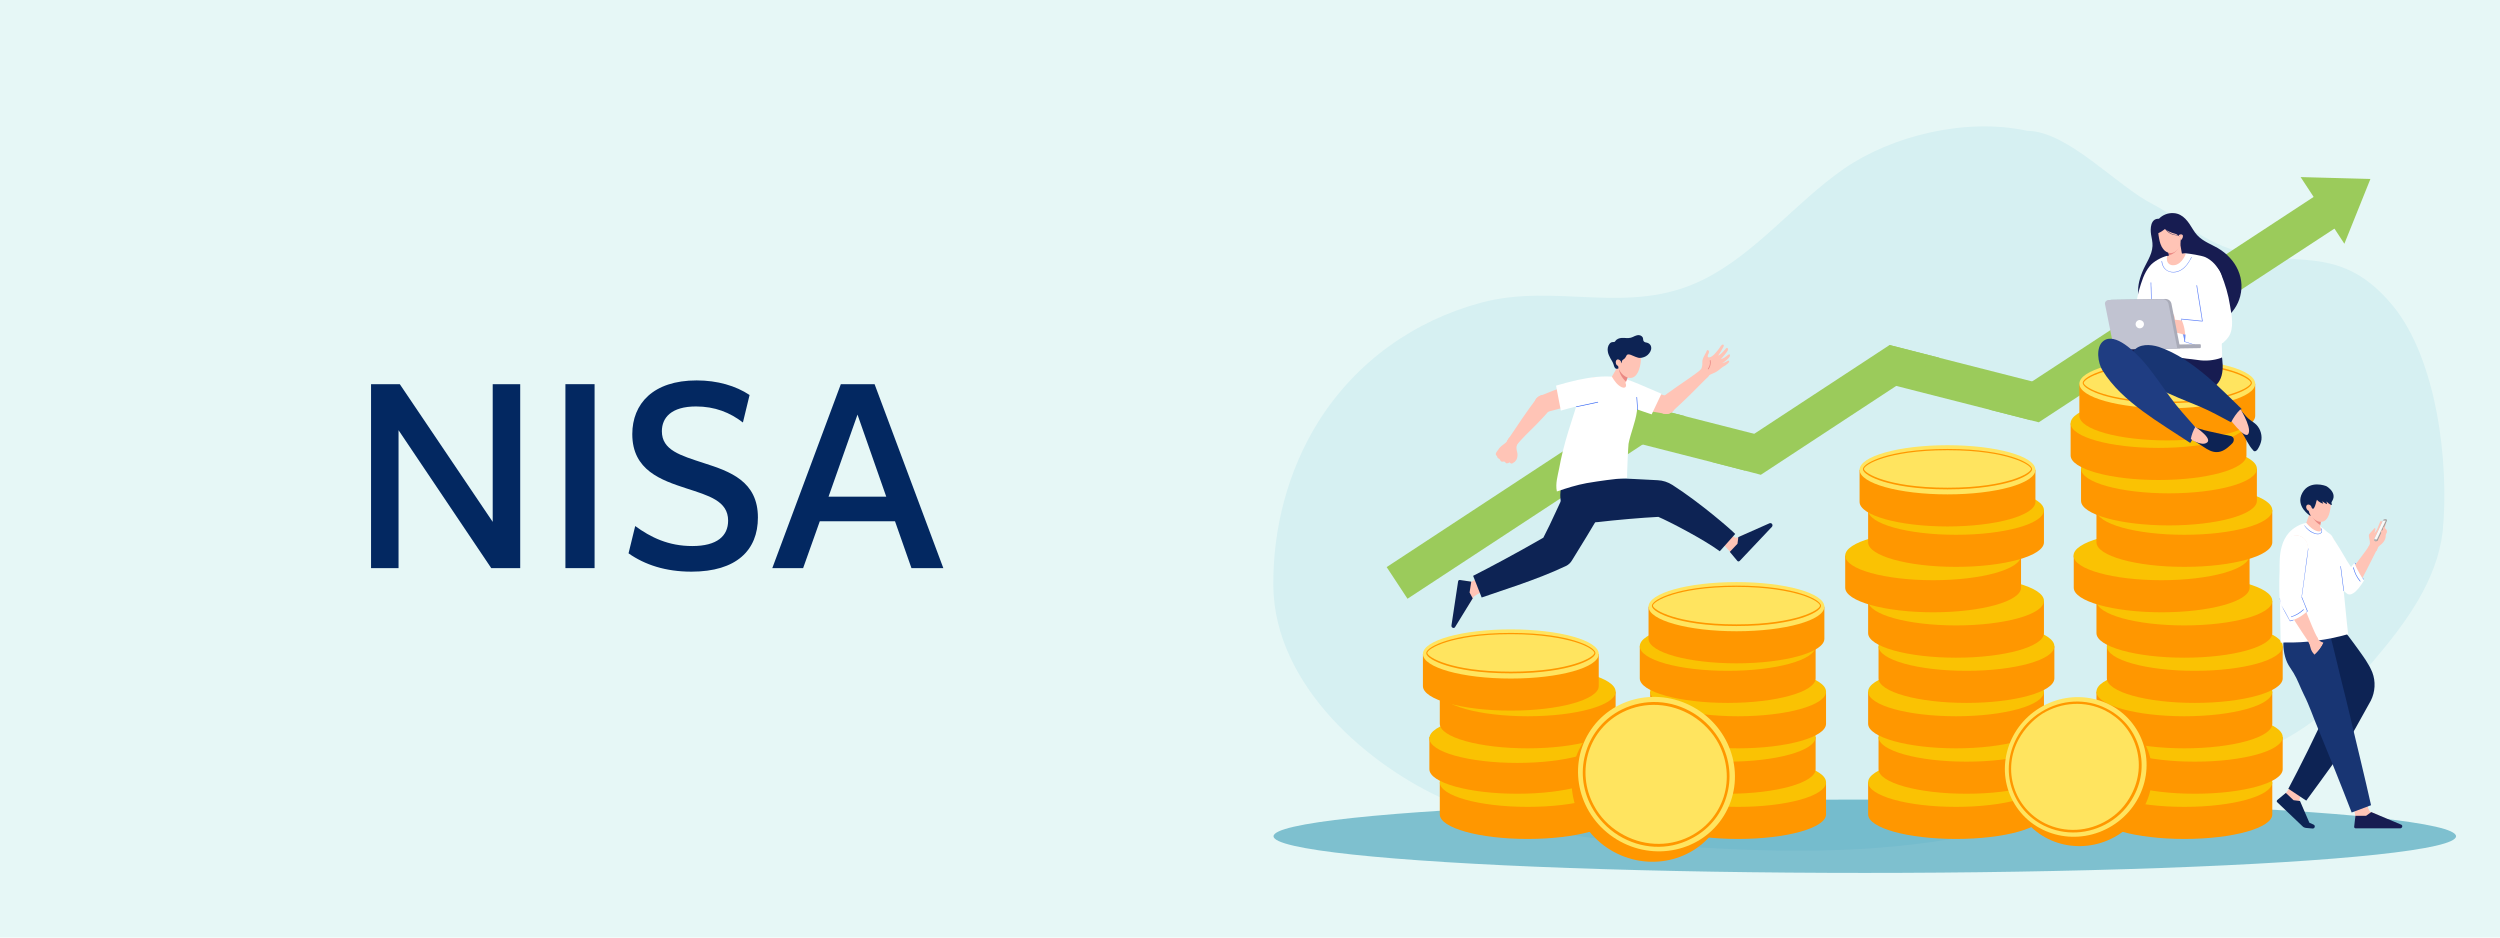 <?xml version="1.0" encoding="utf-8"?>
<!-- Generator: Adobe Illustrator 25.1.0, SVG Export Plug-In . SVG Version: 6.00 Build 0)  -->
<svg version="1.1" id="レイヤー_1" xmlns="http://www.w3.org/2000/svg" xmlns:xlink="http://www.w3.org/1999/xlink" x="0px"
	 y="0px" width="1200px" height="450px" viewBox="0 0 1200 450" style="enable-background:new 0 0 1200 450;" xml:space="preserve">
<style type="text/css">
	.st0{fill:#E6F7F6;}
	.st1{fill:#D6F0F2;}
	.st2{fill:#9BCB5B;}
	.st3{fill:#032861;}
	.st4{opacity:0.45;}
	.st5{fill:#017D9F;}
	.st6{fill:#FF9700;}
	.st7{fill:#FAC203;}
	.st8{fill:#FFE45F;}
	.st9{fill:#FFC4B6;}
	.st10{fill:#0D2354;}
	.st11{fill:#3768F4;}
	.st12{fill:#FFFFFF;}
	.st13{fill:#171C51;}
	.st14{fill:#183573;}
	.st15{fill:#EA8883;}
	.st16{fill:#999999;}
	.st17{fill:#B1B1B1;}
	.st18{fill:#F9F9F9;}
	.st19{fill:#7A98F8;}
	.st20{fill:#587CF8;}
	.st21{fill:#F7B6AD;}
	.st22{fill:#A9ABB8;}
	.st23{fill:#C1C3D1;}
	.st24{fill:#1F3D82;}
	.st25{fill:#EA8783;}
</style>
<g>
	<rect y="0" class="st0" width="1200" height="450"/>
	<g>
		<path class="st1" d="M1148.6,146.8c-29.6-36-54.8-12-91.2-33.4c-8.3-4.8-15.6-11-24.1-15.4c-17.3-8.8-40.8-35.1-60.2-35.2
			c0,0,0,0,0,0c-29.7-6.5-65.3,2.5-88,18.2c-23.5,16.3-42.1,40.6-67.5,53.2c-35.6,17.8-70.5,1.3-106.7,11.1
			c-31.6,8.5-59.8,27.9-78.2,57.3c-14.4,23.1-21.8,51-21.5,78.8c0.6,47.8,46,86.6,83.8,103c33.9,14.8,71,18.9,107.5,21.5
			c47.6,3.4,95.6,4.4,142.5-4.7c18.2-3.5,37.5-8.7,56-16c22.6,0.7,45.5-8.3,66.8-17.1c13.5-5.6,27-11.2,39-19.5
			c12.4-8.6,22.7-19.8,32.4-31.3c15.5-18.2,30.5-38.5,33.3-62.2C1175.7,221.9,1169.6,172.4,1148.6,146.8z"/>
	</g>
	<g>
		
			<rect x="802.3" y="180.3" transform="matrix(0.247 -0.969 0.969 0.247 407.757 944.265)" class="st2" width="18.2" height="59"/>
		
			<rect x="931.8" y="146.3" transform="matrix(0.247 -0.969 0.969 0.247 530.578 1050.061)" class="st2" width="18.2" height="74.7"/>
		<polygon class="st2" points="675.6,287.4 665.6,272.2 785.3,193.6 809.1,199.8 		"/>
		<polygon class="st2" points="907,165.6 930.8,171.7 845.2,227.9 821.5,221.7 		"/>
		<polygon class="st2" points="1114.7,91.8 1124.7,107 978.6,202.7 954.8,196.6 		"/>
		<polygon class="st2" points="1137.8,85.9 1104.3,85 1125.3,117 		"/>
	</g>
	<g>
		<g>
			<path class="st3" d="M178.1,184.4h13.8l44.6,66.1v-66.1h13.2v88.3h-13.9l-44.5-66.2v66.2h-13.2V184.4z"/>
			<path class="st3" d="M271.4,184.4h14v88.3h-14V184.4z"/>
			<path class="st3" d="M304.9,252.5c7.4,5.4,15.9,9.6,27.4,9.6c12,0,17.2-4.9,17.2-12.2c0-9.5-9.4-12-20.1-15.5
				c-11.9-3.9-25.9-8.6-25.9-26c0-14.6,10-25.8,30.9-25.8c10,0,18.8,2.6,25.4,7l-3.2,13.2c-6.2-4.8-13.5-7.7-22.5-7.7
				c-11.9,0-16.4,5.4-16.4,11.9c0,9.1,8.9,11.6,20.2,15.3c12.5,4,25.9,8.7,25.9,26.1c0,15.7-10.3,26-31.9,26
				c-12.4,0-22.4-3.3-30.2-8.8L304.9,252.5z"/>
			<path class="st3" d="M403.6,184.4h16.2l33,88.3h-15.3l-7.9-22.5h-36.1l-8,22.5h-14.8L403.6,184.4z M425.4,238.4l-13.8-39.4
				l-13.9,39.4H425.4z"/>
		</g>
	</g>
	<g class="st4">
		<g>
			<ellipse class="st5" cx="895.1" cy="401.4" rx="283.8" ry="17.6"/>
		</g>
	</g>
	<g>
		<g>
			<path class="st6" d="M981.1,390.9c0,6.5-18.9,11.8-42.2,11.8s-42.2-5.3-42.2-11.8v-15.4h84.4V390.9z"/>
			<ellipse class="st7" cx="938.9" cy="375.5" rx="42.2" ry="11.8"/>
		</g>
		<g>
			<path class="st6" d="M986.1,369.2c0,6.5-18.9,11.8-42.2,11.8s-42.2-5.3-42.2-11.8v-15.4h84.4V369.2z"/>
			<ellipse class="st7" cx="943.9" cy="353.8" rx="42.2" ry="11.8"/>
		</g>
		<g>
			<path class="st6" d="M981.1,347.4c0,6.5-18.9,11.8-42.2,11.8s-42.2-5.3-42.2-11.8V332h84.4V347.4z"/>
			<ellipse class="st7" cx="938.9" cy="332" rx="42.2" ry="11.8"/>
		</g>
		<g>
			<path class="st6" d="M986.1,325.6c0,6.5-18.9,11.8-42.2,11.8s-42.2-5.3-42.2-11.8v-15.4h84.4V325.6z"/>
			<ellipse class="st7" cx="943.9" cy="310.2" rx="42.2" ry="11.8"/>
		</g>
		<g>
			<path class="st6" d="M981.1,303.9c0,6.5-18.9,11.8-42.2,11.8s-42.2-5.3-42.2-11.8v-15.4h84.4V303.9z"/>
			<ellipse class="st7" cx="938.9" cy="288.4" rx="42.2" ry="11.8"/>
		</g>
		<g>
			<path class="st6" d="M970.1,282.1c0,6.5-18.9,11.8-42.2,11.8c-23.3,0-42.2-5.3-42.2-11.8v-15.4h84.4V282.1z"/>
			<ellipse class="st7" cx="927.9" cy="266.7" rx="42.2" ry="11.8"/>
		</g>
		<g>
			<path class="st6" d="M981.1,260.3c0,6.5-18.9,11.8-42.2,11.8s-42.2-5.3-42.2-11.8v-15.4h84.4V260.3z"/>
			<ellipse class="st7" cx="938.9" cy="244.9" rx="42.2" ry="11.8"/>
		</g>
		<g>
			<path class="st6" d="M775.5,390.9c0,6.5-18.9,11.8-42.2,11.8c-23.3,0-42.2-5.3-42.2-11.8v-15.4h84.4V390.9z"/>
			<ellipse class="st7" cx="733.3" cy="375.5" rx="42.2" ry="11.8"/>
		</g>
		<g>
			<path class="st6" d="M770.5,369.2c0,6.5-18.9,11.8-42.2,11.8c-23.3,0-42.2-5.3-42.2-11.8v-15.4h84.4V369.2z"/>
			<ellipse class="st7" cx="728.3" cy="354.4" rx="42.2" ry="11.8"/>
		</g>
		<g>
			<path class="st6" d="M775.5,347.4c0,6.5-18.9,11.8-42.2,11.8c-23.3,0-42.2-5.3-42.2-11.8V332h84.4V347.4z"/>
			<ellipse class="st7" cx="733.3" cy="332" rx="42.2" ry="11.8"/>
		</g>
		<g>
			<path class="st6" d="M767.4,329.3c0,6.5-18.9,11.8-42.2,11.8c-23.3,0-42.2-5.3-42.2-11.8v-15.4h84.4V329.3z"/>
			<ellipse class="st8" cx="725.2" cy="313.9" rx="42.2" ry="11.8"/>
			<g>
				<path class="st6" d="M725.2,323.2c-15.3,0-25.1-2-30.7-3.7c-5.9-1.8-9.9-4.2-9.9-6c0-1.8,4-4.2,9.9-6c5.5-1.7,15.4-3.7,30.7-3.7
					c15.3,0,25.1,2,30.7,3.7c5.9,1.8,9.9,4.2,9.9,6c0,1.8-4,4.2-9.9,6C750.3,321.2,740.5,323.2,725.2,323.2z M725.2,304.4
					c-15.3,0-25,2-30.6,3.7c-6.9,2.1-9.5,4.4-9.5,5.3c0,0.9,2.6,3.2,9.5,5.3c5.5,1.7,15.3,3.7,30.6,3.7c15.3,0,25-2,30.6-3.7
					c6.9-2.1,9.5-4.4,9.5-5.3c0-0.9-2.6-3.2-9.5-5.3C750.2,306.5,740.4,304.4,725.2,304.4z"/>
			</g>
		</g>
		<g>
			<path class="st6" d="M977,240.9c0,6.5-18.9,11.8-42.2,11.8c-23.3,0-42.2-5.3-42.2-11.8v-15.4H977V240.9z"/>
			<ellipse class="st8" cx="934.8" cy="225.5" rx="42.2" ry="11.8"/>
			<g>
				<path class="st6" d="M934.8,234.9c-15.3,0-25.1-2-30.7-3.7c-5.9-1.8-9.9-4.2-9.9-6c0-1.8,4-4.2,9.9-6c5.5-1.7,15.4-3.7,30.7-3.7
					c15.3,0,25.1,2,30.7,3.7c5.9,1.8,9.9,4.2,9.9,6c0,1.8-4,4.2-9.9,6C960,232.8,950.1,234.9,934.8,234.9z M934.8,216.1
					c-15.3,0-25,2-30.6,3.7c-6.9,2.1-9.5,4.4-9.5,5.3c0,0.9,2.6,3.2,9.5,5.3c5.5,1.7,15.3,3.7,30.6,3.7c15.3,0,25-2,30.6-3.7
					c6.9-2.1,9.5-4.4,9.5-5.3c0-0.9-2.6-3.2-9.5-5.3C959.9,218.1,950.1,216.1,934.8,216.1z"/>
			</g>
		</g>
		<g>
			<path class="st6" d="M1090.7,390.9c0,6.5-18.9,11.8-42.2,11.8c-23.3,0-42.2-5.3-42.2-11.8v-15.4h84.4V390.9z"/>
			<ellipse class="st7" cx="1048.5" cy="375.5" rx="42.2" ry="11.8"/>
		</g>
		<g>
			<path class="st6" d="M1095.7,369.2c0,6.5-18.9,11.8-42.2,11.8c-23.3,0-42.2-5.3-42.2-11.8v-15.4h84.4V369.2z"/>
			<ellipse class="st7" cx="1053.5" cy="353.8" rx="42.2" ry="11.8"/>
		</g>
		<g>
			<path class="st6" d="M1090.7,347.4c0,6.5-18.9,11.8-42.2,11.8c-23.3,0-42.2-5.3-42.2-11.8V332h84.4V347.4z"/>
			<ellipse class="st7" cx="1048.5" cy="332" rx="42.2" ry="11.8"/>
		</g>
		<g>
			<path class="st6" d="M1095.7,325.6c0,6.5-18.9,11.8-42.2,11.8c-23.3,0-42.2-5.3-42.2-11.8v-15.4h84.4V325.6z"/>
			<ellipse class="st7" cx="1053.5" cy="310.2" rx="42.2" ry="11.8"/>
		</g>
		<g>
			<path class="st6" d="M1090.7,303.9c0,6.5-18.9,11.8-42.2,11.8c-23.3,0-42.2-5.3-42.2-11.8v-15.4h84.4V303.9z"/>
			<ellipse class="st7" cx="1048.5" cy="288.4" rx="42.2" ry="11.8"/>
		</g>
		<g>
			<path class="st6" d="M1079.8,282.1c0,6.5-18.9,11.8-42.2,11.8c-23.3,0-42.2-5.3-42.2-11.8v-15.4h84.4V282.1z"/>
			<ellipse class="st7" cx="1037.5" cy="266.7" rx="42.2" ry="11.8"/>
		</g>
		<g>
			<path class="st6" d="M1090.7,260.3c0,6.5-18.9,11.8-42.2,11.8c-23.3,0-42.2-5.3-42.2-11.8v-15.4h84.4V260.3z"/>
			<ellipse class="st7" cx="1048.5" cy="244.9" rx="42.2" ry="11.8"/>
		</g>
		<g>
			<path class="st6" d="M876.5,390.9c0,6.5-18.9,11.8-42.2,11.8c-23.3,0-42.2-5.3-42.2-11.8v-15.4h84.4V390.9z"/>
			<ellipse class="st7" cx="834.3" cy="375.5" rx="42.2" ry="11.8"/>
		</g>
		<g>
			<path class="st6" d="M871.5,369.2c0,6.5-18.9,11.8-42.2,11.8s-42.2-5.3-42.2-11.8v-15.4h84.4V369.2z"/>
			<ellipse class="st7" cx="829.3" cy="353.8" rx="42.2" ry="11.8"/>
		</g>
		<g>
			<path class="st6" d="M876.5,347.4c0,6.5-18.9,11.8-42.2,11.8c-23.3,0-42.2-5.3-42.2-11.8V332h84.4V347.4z"/>
			<ellipse class="st7" cx="834.3" cy="332" rx="42.2" ry="11.8"/>
		</g>
		<g>
			<path class="st6" d="M871.5,325.6c0,6.5-18.9,11.8-42.2,11.8s-42.2-5.3-42.2-11.8v-15.4h84.4V325.6z"/>
			<ellipse class="st7" cx="829.3" cy="310.2" rx="42.2" ry="11.8"/>
		</g>
		<g>
			<path class="st6" d="M875.7,306.6c0,6.5-18.9,11.8-42.2,11.8c-23.3,0-42.2-5.3-42.2-11.8v-15.4h84.4V306.6z"/>
			<ellipse class="st8" cx="833.5" cy="291.2" rx="42.2" ry="11.8"/>
			<g>
				<path class="st6" d="M833.5,300.5c-15.3,0-25.1-2-30.7-3.7c-5.9-1.8-9.9-4.2-9.9-6c0-1.8,4-4.2,9.9-6c5.5-1.7,15.4-3.7,30.7-3.7
					c15.3,0,25.1,2,30.7,3.7c5.9,1.8,9.9,4.2,9.9,6c0,1.8-4,4.2-9.9,6C858.6,298.5,848.8,300.5,833.5,300.5z M833.5,281.7
					c-15.3,0-25,2-30.6,3.7c-6.9,2.1-9.5,4.4-9.5,5.3c0,0.9,2.6,3.2,9.5,5.3c5.5,1.7,15.3,3.7,30.6,3.7c15.3,0,25-2,30.6-3.7
					c6.9-2.1,9.5-4.4,9.5-5.3c0-0.9-2.6-3.2-9.5-5.3C858.5,283.8,848.7,281.7,833.5,281.7z"/>
			</g>
		</g>
		<g>
			
				<ellipse transform="matrix(0.524 -0.852 0.852 0.524 56.149 853.886)" class="st6" cx="791.9" cy="376.7" rx="36.7" ry="38"/>
			<ellipse transform="matrix(0.524 -0.852 0.852 0.524 61.848 854.145)" class="st8" cx="795" cy="371.7" rx="36.7" ry="38"/>
			<g>
				<path class="st6" d="M776.9,401c-5.5-3.4-10-8.2-13-13.8c-4.5-8.4-5.4-17.9-2.5-26.8c2.8-8.7,8.8-15.7,17-19.8
					c11-5.4,23.9-4.8,34.6,1.8c5.5,3.4,10,8.2,13,13.8c4.4,8.3,5.4,17.7,2.6,26.5c-2.7,8.8-8.8,15.9-17.1,20
					C800.6,408.3,787.6,407.6,776.9,401z M812.3,343.6c-10.3-6.3-22.8-7-33.3-1.8c-7.9,3.9-13.7,10.7-16.4,19
					c-2.7,8.5-1.9,17.7,2.4,25.7c2.9,5.5,7.3,10.1,12.6,13.3c10.3,6.3,22.8,7,33.3,1.8c8-4,13.8-10.8,16.5-19.2
					c2.6-8.4,1.7-17.5-2.5-25.5C822,351.5,817.6,346.9,812.3,343.6z"/>
			</g>
		</g>
		<g>
			
				<ellipse transform="matrix(0.852 -0.524 0.524 0.852 -47.213 578.457)" class="st6" cx="998.8" cy="372.7" rx="34.3" ry="33.2"/>
			
				<ellipse transform="matrix(0.852 -0.524 0.524 0.852 -45.263 576.383)" class="st8" cx="996.1" cy="368.2" rx="34.3" ry="33.2"/>
			<g>
				<path class="st6" d="M981.1,396.3c-7.5-3.7-13-10.2-15.5-18.1c-2.5-7.9-1.6-16.5,2.4-24c2.7-5.1,6.8-9.5,11.8-12.5
					c9.7-6,21.4-6.6,31.3-1.6c7.4,3.7,12.9,10,15.4,17.9c2.6,8,1.8,16.6-2.3,24.2c-2.7,5.1-6.8,9.5-11.8,12.5
					C1002.7,400.6,991,401.2,981.1,396.3z M969,354.8c-3.9,7.2-4.7,15.4-2.3,23c2.4,7.6,7.7,13.8,14.9,17.4
					c9.5,4.7,20.8,4.1,30.1-1.6c4.8-2.9,8.7-7.1,11.3-12.1c3.9-7.3,4.7-15.6,2.2-23.3c-2.4-7.5-7.7-13.6-14.8-17.2
					c-9.5-4.7-20.8-4.1-30.1,1.6C975.6,345.7,971.7,349.9,969,354.8z"/>
			</g>
		</g>
		<g>
			<path class="st6" d="M1083.3,240.4c0,6.5-18.9,11.8-42.2,11.8c-23.3,0-42.2-5.3-42.2-11.8V225h84.4V240.4z"/>
			<ellipse class="st7" cx="1041.1" cy="225" rx="42.2" ry="11.8"/>
		</g>
		<g>
			<path class="st6" d="M1078.3,218.6c0,6.5-18.9,11.8-42.2,11.8c-23.3,0-42.2-5.3-42.2-11.8v-15.4h84.4V218.6z"/>
			<ellipse class="st7" cx="1036.1" cy="203.2" rx="42.2" ry="11.8"/>
		</g>
		<g>
			<path class="st6" d="M1082.5,199.6c0,6.5-18.9,11.8-42.2,11.8s-42.2-5.3-42.2-11.8v-15.4h84.4V199.6z"/>
			<ellipse class="st8" cx="1040.3" cy="184.2" rx="42.2" ry="11.8"/>
			<g>
				<path class="st6" d="M1040.3,193.5c-15.3,0-25.1-2-30.7-3.7c-5.9-1.8-9.9-4.2-9.9-6c0-1.8,4-4.2,9.9-6
					c5.5-1.7,15.4-3.7,30.7-3.7s25.1,2,30.7,3.7c5.9,1.8,9.9,4.2,9.9,6c0,1.8-4,4.2-9.9,6C1065.4,191.5,1055.6,193.5,1040.3,193.5z
					 M1040.3,174.8c-15.3,0-25,2-30.6,3.7c-6.9,2.1-9.5,4.4-9.5,5.3c0,0.9,2.6,3.2,9.5,5.3c5.5,1.7,15.3,3.7,30.6,3.7
					c15.3,0,25-2,30.6-3.7c6.9-2.1,9.5-4.4,9.5-5.3c0-0.9-2.6-3.2-9.5-5.3C1065.3,176.8,1055.5,174.8,1040.3,174.8z"/>
			</g>
		</g>
	</g>
	<g>
		<g>
			<g>
				<g>
					<path class="st9" d="M1102.5,373.2l4.4,4.2c0,0-3.7,5.7-3.1,6.9l1.6,3.8c0.9,2-1.7,3.8-3.3,2.3l-7.4-7.1l2.5-2.6L1102.5,373.2z
						"/>
				</g>
			</g>
			<g>
				<path class="st10" d="M1110.5,395.8l-2-0.9l-4.5-10.4l-3.1-0.4l-3.7-3.5l-4.1,3.4c-0.3,0.3-0.4,0.8,0,1.1l12.2,11.6
					c0.4,0.4,0.9,0.6,1.5,0.7l3.3,0.3c0.5,0,1-0.4,1-1C1111.1,396.3,1110.9,396,1110.5,395.8z"/>
			</g>
		</g>
		<g>
			<g>
				<polygon class="st11" points="1130.2,270.1 1130.8,270.6 1130.1,271.5 				"/>
			</g>
			<g>
				<polygon class="st11" points="1134.6,278.6 1134.2,277.1 1133.8,277.8 				"/>
			</g>
			<g>
				<g>
					<g>
						<path class="st9" d="M1139,265c-0.5,0-0.9-0.2-1.3-0.4c-0.5-0.3-0.7-0.9-0.8-1.4c-0.1-0.6,0.1-1.1,0.4-1.6
							c0.3-0.5,0.9-0.7,1.4-0.8c0.6-0.1,1.1,0.1,1.6,0.4c0.9,0.7,1.1,2.1,0.4,3c-0.3,0.5-0.9,0.7-1.4,0.8
							C1139.2,265,1139.1,265,1139,265z M1139,260.9c-0.1,0-0.2,0-0.3,0c-0.5,0.1-1,0.3-1.3,0.7l0,0c-0.3,0.4-0.4,0.9-0.4,1.4
							c0.1,0.5,0.3,1,0.7,1.3c0.4,0.3,0.9,0.4,1.4,0.4c0.5-0.1,1-0.3,1.3-0.7c0.6-0.8,0.5-2-0.4-2.7
							C1139.8,261.1,1139.4,260.9,1139,260.9z"/>
					</g>
				</g>
				<g>
					<g>
						<path class="st9" d="M1140.8,263.9c0.2-0.4,0.3-0.8,0.6-1.1c0.5-0.7,1.2-1.2,1.8-1.7c1.1-1,2.1-2.5,1.9-4.1c0-0.1,0-0.3,0-0.4
							c0-0.3,0.2-0.5,0.4-0.7c0.3-0.5,0.3-1.5-0.2-1.9c-0.2-0.1-0.4-0.2-0.6-0.1c-0.2,0.3-0.5,0.5-0.7,0.8c0.4-0.7,0.7-1.4,0.9-2.2
							c0.1-0.2,0.1-0.4,0.2-0.7c0.1-0.4,0.3-0.9,0.1-1.3c-0.1-0.3-0.5-0.5-0.7-0.3c-0.2,0.1-0.3,0.5-0.4,0.7c-0.5,1-0.9,2-1.6,2.9
							c0.6-0.9,0.9-2,0.9-3c0-0.2,0-0.3-0.1-0.5c-0.1-0.1-0.2-0.3-0.3-0.3c-0.2,0-0.4,0.2-0.5,0.4c-0.5,1-0.8,2-1.2,3
							c-0.4,1-1,2-1.8,2.6c0.4-0.5,0.6-1.2,0.7-1.8c0-0.3,0-0.6-0.2-0.7c-0.2-0.1-0.4,0.1-0.5,0.3c-0.7,0.8-1.4,1.6-2.1,2.4
							c-0.1,0.2-0.3,0.3-0.3,0.5c-0.1,0.3,0,0.6,0,1c0.2,1.2,0.8,2.9,0.2,4.1L1140.8,263.9z"/>
					</g>
				</g>
			</g>
			<g>
				<g>
					<g>
						<path class="st9" d="M1140.8,264l-3.5-2.2c-1.4,2.3-4.7,6.5-7.1,9.7c-2.1,2.7-3.8,5.2-4.7,6.6l6.1,3.7v0
							C1134.8,276,1137.8,270,1140.8,264L1140.8,264z"/>
					</g>
				</g>
				<g>
					<g>
						<path class="st9" d="M1125.5,278c1-1.7,3.2-2.2,4.9-1.2c1.7,1,2.2,3.2,1.2,4.9c-1,1.7-3.2,2.2-4.9,1.2
							C1125,281.9,1124.5,279.7,1125.5,278z"/>
					</g>
				</g>
				<g>
					<g>
						<path class="st9" d="M1137.3,261.8c0.6-1,1.9-1.3,2.9-0.7c1,0.6,1.3,1.9,0.7,2.9c-0.6,1-1.9,1.3-2.9,0.7
							C1137,264,1136.7,262.7,1137.3,261.8z"/>
					</g>
				</g>
			</g>
			<g>
				<g>
					<g>
						<path class="st9" d="M1119.1,257.4c1.8,2.4,1.5,5.7-0.8,7.7c-0.1,0.1-0.2,0.1-0.2,0.2c-2.4,1.9-6,1.4-7.9-1
							c-1.9-2.4-1.4-6,1-7.9C1113.7,254.5,1117.2,254.9,1119.1,257.4z"/>
					</g>
				</g>
				<g>
					<g>
						<path class="st9" d="M1129.9,275.9c1.4,1.7,1,4.3-0.7,5.6s-4.3,1-5.6-0.7c-1.4-1.7-1-4.3,0.7-5.6
							C1126,273.9,1128.6,274.2,1129.9,275.9z"/>
					</g>
				</g>
				<g>
					<g>
						<path class="st9" d="M1110.3,264.2L1110.3,264.2c5.1,6.7,7.6,10,13.2,16.5l0.1,0.1l6.3-4.9l0,0c-4.7-7.1-6.5-11.2-10.7-18.5
							l-0.1-0.1L1110.3,264.2z"/>
					</g>
				</g>
			</g>
			<g>
				<g>
					<path class="st12" d="M1119.3,257.2c-2-2.5-5.6-3-8.1-1c-2,1.5-2.7,4.1-2,6.3c0.2,0.7,0.6,1.3,0.9,1.9c1.3,2,4.8,7.2,6.9,9.9
						l9.1-5.9c-2.6-4.5-3.4-5.7-5.9-9.6L1119.3,257.2z"/>
				</g>
			</g>
			<g>
				<path class="st12" d="M1132.6,275.3c-0.9-1.6-1.9-3.4-2.4-5.2c-0.6,0.8-1.2,1.5-1.7,2.1c-0.7-1-2.5-3.9-2.5-3.9s-4.3-0.6-5.4,1
					c-0.5,0.7-1,1-1.6,1.6c-0.2,0.2-2.1,3.3-2,3.3c0.7,1,2.8,3.6,3.5,4.5c1.6,2.1,3.4,4,5.4,5.7c0.3,0.3,0.7,0.6,1.1,0.8
					c0.6,0.2,1.3,0.2,1.9-0.1c1.3-0.5,2.4-1.8,3.3-2.8c0.9-1.1,1.7-2.4,2.5-3.6c0,0,0-0.1,0.1-0.1
					C1133.9,277.5,1133.2,276.4,1132.6,275.3z"/>
			</g>
		</g>
		<g>
			<path class="st10" d="M1138.7,322.7c-1.6-4-4.4-7.7-6.9-11.2c-2.9-3.9-5.9-8.5-9.7-11.6c-3.2-2.6-8-3.9-11.6-1.8
				c-6.4,3.8-3.4,11.5-0.5,16.4c2.7,4.4,9.4,9.4,12.2,14.6c-1.1,2.5-2.1,4.9-3.2,7.4c-7.4,16.5-15.7,32.9-20.6,42.1l8.6,5.7
				c8.2-11.3,16.9-22.4,23.6-34.7c2.4-4.4,4.9-8.8,7.4-13.3C1140.1,332.1,1140.4,327.1,1138.7,322.7z"/>
		</g>
		<g>
			<g>
				<path class="st9" d="M1129.2,382.5h6.1c0,0,1.3,6.6,2.5,7.2l3.8,1.6c2.1,0.9,1.4,3.9-0.8,3.9h-10.3v-3.6L1129.2,382.5z"/>
			</g>
		</g>
		<g>
			<path class="st13" d="M1152.5,395.8l-14.3-6l-2.5,1.8h-5.1l-0.6,5.2c-0.1,0.4,0.3,0.8,0.7,0.8h21.4c0.5,0,1-0.4,1-1
				C1153.1,396.3,1152.9,395.9,1152.5,395.8z"/>
		</g>
		<g>
			<path class="st14" d="M1117.9,304.1c1.1,2.2,1.6,4.7,2.2,7.1c2,8.6,4.2,17.1,6.3,25.7c0.3,1.3,0.6,2.6,0.9,3.8c0.5,2,1,4,1.4,5.9
				c2.4,10.2,6.4,26.4,9.4,39.9l-9.3,3.5c-5.2-13.5-10.6-26.9-16.1-40.2c-2.3-5.4-4.2-11.2-6.9-16.5c-1.7-3.4-2.9-7-4.9-10.3
				c-1-1.7-2.3-3.3-3.1-5.1c-1.5-3.4-2.2-8.1-1.5-11.7c0.7-3.5,3.7-5.8,7-7C1109.2,297.2,1115,298.3,1117.9,304.1z"/>
		</g>
		<g>
			<g>
				<path class="st12" d="M1098.7,255.7c1.8-2.1,5.1-4.1,7.8-4.6c5.1-0.8,10,2.8,12.6,6.9c2.3,3.6,3.4,7.5,4.1,11.7
					c1.1,6.4,1.7,12.7,2.3,19.2c0.5,5.7,1.6,15.5,1.6,15.5c-9.9,2.8-20.2,4.2-30.5,4c-0.9,0-1.5,0-1.9,0c0,0-0.4-22.7-0.5-33.9
					c0-4.1-0.1-8.2,1-12.1C1095.9,259.8,1097.1,257.5,1098.7,255.7z"/>
			</g>
		</g>
		<g>
			<g>
				<g>
					<path class="st9" d="M1109.2,244.9l0.7-1.9l2.7,0.7l2.7,0.7l-1.5,7.6l-0.2,0.8c0.2,0.3,0.4,0.6,0.5,0.9
						c0.3,1.2-0.7,1.6-1.7,1.3c-2.2-0.6-3.9-2.3-5.4-4L1109.2,244.9z"/>
				</g>
			</g>
			<g>
				<g>
					<path class="st15" d="M1109.2,244.9c0,0.2,0,0.4,0,0.5c0.3,2.8,2.2,5.2,4.5,6.6l1.5-7.6l-2.7-0.7l-2.7-0.7L1109.2,244.9z"/>
				</g>
			</g>
		</g>
		<g>
			<g>
				<g>
					<g>
						<path class="st9" d="M1112.6,306.9c0.3,1.2-0.4,2.5-1.6,2.8s-2.5-0.4-2.8-1.6c-0.3-1.2,0.4-2.5,1.6-2.8
							C1111,304.9,1112.3,305.7,1112.6,306.9z"/>
					</g>
				</g>
				<g>
					<g>
						<path class="st9" d="M1109.5,312.2c0.3,0.7,1.1,1.7,1.5,2.1c0,0,0.3-0.3,0.4-0.4c1.6-1.6,3.1-3.3,3.9-5.4
							c-0.3-0.1-0.6-0.2-1-0.4c-0.8-0.4-1.5-0.9-1.9-1.7c-0.6,0.3-1.2,0.5-1.7,0.8c-0.5,0.2-0.9,0.4-1.4,0.6
							c-0.3,0.1-0.9,0.2-1.1,0.5c0.5,1,0.6,1.9,0.9,2.8C1109.2,311.5,1109.3,311.8,1109.5,312.2z"/>
					</g>
				</g>
			</g>
			<g>
				<g>
					<g>
						<path class="st9" d="M1108.3,308.4l4.1-2.2c-1.5-2.7-3.7-8.2-5.4-12.4c-1.5-3.5-2.9-6.6-3.8-8.2l-7,3.8l0,0
							C1100,295.9,1104.1,302.2,1108.3,308.4L1108.3,308.4z"/>
					</g>
				</g>
				<g>
					<g>
						<path class="st9" d="M1103.3,285.7c1,1.9,0.3,4.4-1.6,5.4c-1.9,1-4.4,0.3-5.4-1.6c-1-1.9-0.3-4.4,1.6-5.4
							C1099.8,283,1102.2,283.8,1103.3,285.7z"/>
					</g>
				</g>
				<g>
					<g>
						<path class="st9" d="M1112.5,306.3c0.6,1.1,0.2,2.6-1,3.2c-1.1,0.6-2.6,0.2-3.2-1c-0.6-1.1-0.2-2.6,1-3.2
							C1110.4,304.7,1111.8,305.2,1112.5,306.3z"/>
					</g>
				</g>
			</g>
			<g>
				<g>
					<g>
						<path class="st9" d="M1107.6,263.2c-0.3,3-2.8,5.2-5.7,5c-0.1,0-0.2,0-0.3,0c-3-0.3-5.1-3.1-4.8-6.1c0.3-3.1,3-5.3,6-5
							S1107.9,260.1,1107.6,263.2z"/>
					</g>
				</g>
				<g>
					<g>
						<path class="st9" d="M1103.4,288c-0.2,2.2-2.1,3.8-4.3,3.6c-2.1-0.2-3.6-2.2-3.4-4.4s2.1-3.8,4.3-3.6
							C1102.1,283.9,1103.6,285.8,1103.4,288z"/>
					</g>
				</g>
				<g>
					<g>
						<path class="st9" d="M1096.8,262.1L1096.8,262.1c-0.9,8.3-1.3,16.7-1.1,25l0,0.1l7.7,0.8l0,0c0.8-8.3,2.2-16.6,4.2-24.7l0-0.1
							L1096.8,262.1z"/>
					</g>
				</g>
			</g>
			<g>
				<path class="st12" d="M1105.7,294.9c0.6-0.5,1.2-0.9,1.8-1.4c-0.9-2.2-1.7-3.8-1.9-4.3c-0.3-0.6-0.6-1.2-0.8-1.8
					c-0.4-1.3-0.2-2.3-0.1-3.6c0.4-2.7,1.7-13.3,2.8-18.7l0.3-1.7c0.4-3.2-1.9-6.1-5.1-6.4c-2.5-0.3-4.8,1-5.8,3.1
					c-0.3,0.6-0.5,1.3-0.6,2c-0.5,2.4-0.9,4.8-1.3,7.1c-1,6-1,11.9-0.8,17.9c0.1,1.5,0.3,2.9,1.1,4.2c0.6,0.9,2.1,3.7,3.8,6.8
					C1101.6,297.5,1103.7,296.4,1105.7,294.9z"/>
			</g>
		</g>
		<g>
			<g>
				<path class="st14" d="M1115.7,307.8c-1.3,2.7-3,5.3-5.5,7.1c-0.2,0.2,0,0.5,0.2,0.4c2.6-1.9,4.4-4.4,5.7-7.2
					C1116.2,307.8,1115.8,307.6,1115.7,307.8L1115.7,307.8z"/>
			</g>
		</g>
		<g>
			<g>
				<path class="st16" d="M1145.1,249.2l-0.3,0c-0.1,0-0.2,0.1-0.3,0.2l-4.6,9.8c-0.1,0.3,0,0.6,0.3,0.6l0.4,0
					c0.3,0,0.6-0.1,0.7-0.4l4.3-9.2C1145.9,249.8,1145.6,249.2,1145.1,249.2z"/>
			</g>
			<g>
				<path class="st17" d="M1145.2,249.2l-0.5,0c-0.3,0-0.6,0.1-0.8,0.4l-4.3,9.2c-0.2,0.4,0.1,0.9,0.5,0.9l0.1,0
					c0.3,0,0.6-0.1,0.7-0.4l4.6-9.7C1145.5,249.4,1145.4,249.2,1145.2,249.2z"/>
			</g>
			<g>
				<polygon class="st18" points="1139.6,258.8 1140.9,258.9 1145.1,250 1143.8,249.9 				"/>
			</g>
		</g>
		<g>
			<path class="st9" d="M1143.4,257.2c0,0.3,0.1,0.5,0.1,0.8c0,0,0,0,0,0.1c0,0,0.1,0,0.1,0c0.8-0.4,1-1.1,0.8-2
				c-0.1-0.4-0.3-0.8-0.6-1.2c-0.1-0.2-0.2-0.3-0.4-0.4c-0.2,0-0.4,0.2-0.5,0.4c0,0.2,0,0.4,0.1,0.7
				C1143.3,256.1,1143.4,256.7,1143.4,257.2z"/>
		</g>
		<g>
			<path class="st9" d="M1144.2,254.8c-0.2-0.4-0.3-0.8-0.3-1.2c0-0.4,0.4-1,0.8-0.4c0.1,0.2,0.2,0.4,0.3,0.6
				c0.3,0.5,0.5,0.9,0.5,1.5c0,0.4-0.1,0.9-0.3,1.2c-0.1,0.2-0.4,0.6-0.4,0.8c0-0.6-0.1-1.3-0.3-1.9
				C1144.4,255.2,1144.3,255,1144.2,254.8z"/>
		</g>
		<g>
			<g>
				<path class="st11" d="M1094.3,287.3c0,1.8,0.8,3.3,1.6,4.9c0.8,1.5,1.7,3.1,2.5,4.6c0.2,0.4,0.5,0.8,0.7,1.3
					c0,0,0.1,0.1,0.1,0.1c0.6-0.2,1.2-0.3,1.7-0.5c0.1,0,0.1-0.3-0.1-0.2c-0.4,0.1-0.8,0.2-1.1,0.3c-0.2,0-0.4,0.1-0.5,0.2
					c-0.1,0,0.1,0.1,0,0c-0.3-0.6-0.6-1.1-0.9-1.7c-0.9-1.7-1.8-3.4-2.8-5c-0.7-1.2-1.1-2.5-1.1-3.9
					C1094.5,287.1,1094.3,287.1,1094.3,287.3L1094.3,287.3z"/>
			</g>
		</g>
		<g>
			<g>
				<path class="st11" d="M1107.9,263.3c-0.6,4.2-1.2,8.4-1.7,12.6c-0.4,2.7-0.7,5.4-1.1,8.1c-0.1,0.7-0.2,1.4-0.3,2.2
					c-0.1,0.4,0,0.5,0.1,0.9c0.6,1.4,1.2,2.8,1.7,4.2c0.2,0.6,0.5,1.2,0.7,1.8c0.1,0.1,0.1,0.3,0.2,0.4c0,0,0,0,0,0
					c0-0.2,0-0.1-0.1,0c-0.1,0.1-0.2,0.2-0.4,0.2c-0.1,0.1,0,0.3,0.1,0.2c0.2-0.1,0.4-0.3,0.5-0.4c0,0,0.1-0.1,0.1-0.1
					c-0.8-2.1-1.7-4.1-2.5-6.2c-0.1-0.2-0.1-0.3-0.2-0.5c0,0-0.1-0.3-0.1-0.1c0-0.1,0-0.2,0-0.3c0.1-0.7,0.2-1.4,0.3-2
					c0.7-5.4,1.5-10.8,2.2-16.2c0.2-1.6,0.4-3.1,0.6-4.7C1108.1,263.2,1107.9,263.2,1107.9,263.3L1107.9,263.3z"/>
			</g>
		</g>
		<g>
			<g>
				<path class="st11" d="M1123.4,271.8c0.4,3.4,0.9,6.9,1.3,10.3c0.1,0.5,0.1,1,0.2,1.5c0,0.1,0.2,0.1,0.2,0
					c-0.4-3.4-0.9-6.9-1.3-10.3c-0.1-0.5-0.1-1-0.2-1.5C1123.6,271.7,1123.4,271.7,1123.4,271.8L1123.4,271.8z"/>
			</g>
		</g>
		<g>
			<g>
				<path class="st11" d="M1099.8,296.2c2.3-0.7,4.3-1.9,6-3.5c0.1-0.1-0.1-0.3-0.2-0.2c-1.7,1.6-3.7,2.8-5.9,3.5
					C1099.6,296.1,1099.7,296.3,1099.8,296.2L1099.8,296.2z"/>
			</g>
		</g>
		<g>
			<g>
				<path class="st11" d="M1129.5,272.5c0.6,2.4,1.7,4.7,3.3,6.6c0.1,0.1,0.3,0,0.2-0.2c-1.6-1.9-2.7-4.1-3.2-6.5
					C1129.7,272.3,1129.4,272.3,1129.5,272.5L1129.5,272.5z"/>
			</g>
		</g>
		<g>
			<g>
				<path class="st11" d="M1106.1,252.3c1.2,1.8,3,3.3,5.1,3.9c0.9,0.3,2,0.4,2.8-0.2c0.8-0.6,0.7-1.5,0.3-2.3
					c-0.1-0.1-0.3,0-0.2,0.1c0.3,0.6,0.5,1.3,0,1.8c-0.3,0.4-0.8,0.6-1.3,0.6c-1,0.1-1.9-0.3-2.8-0.7c-1.5-0.8-2.8-1.9-3.8-3.3
					C1106.3,252.1,1106.1,252.2,1106.1,252.3L1106.1,252.3z"/>
			</g>
		</g>
		<g>
			<path class="st10" d="M1108.8,247.5c0,0-7.2-4.5-3.7-10.9c3.5-6.4,11.3-3.4,11.6-3.2c0.4,0.2,6.6,4,1.3,8.8
				C1112.8,246.9,1108.8,247.5,1108.8,247.5z"/>
			<g>
				<g>
					<path class="st9" d="M1117.9,247c-0.7,2-1.9,3.5-4,3.5c-2.2-0.1-4.2-2-5.2-3.8c-0.3-0.5-0.4-1-0.5-1.5c-0.4-0.1-0.8-0.5-1-0.9
						c-0.4-0.8-0.3-1.7,0.3-2c0.6-0.3,1.3,0,1.8,0.6c0.1,0.1,0.1,0.1,0.1,0.2c0.1,0.2,0.2,0.5,0.2,0.7c0,0,0,0,0,0
						c0.2-0.2,0.2-0.4,0.2-0.7c0-0.3,0-0.5,0.2-0.7c0.1-0.1,0.1-0.2,0.2-0.2c0.2-0.2,0.5-0.4,0.8-0.6c0.3-0.3,0.5-0.7,0.7-1.1
						c0.2-0.5,0.4-1,1.1-1c0.4,0,0.7,0,1.1,0.1c0.8,0.2,1.6,0.6,2.4,0.8c0.8,0.2,1.6,0.5,2.5,0.4c0.1,0.3,0.1,0.7,0.1,1.2
						C1118.7,243.4,1118.5,245.3,1117.9,247z"/>
				</g>
			</g>
			<g>
				<g>
					<g>
						<path class="st15" d="M1107.7,242.7c0.7-0.2,1.3,0.4,1.4,1c0,0.1-0.1,0.1-0.1,0c-0.1-0.6-0.6-1.1-1.2-0.9
							C1107.6,242.9,1107.6,242.7,1107.7,242.7L1107.7,242.7z"/>
					</g>
				</g>
			</g>
			<path class="st10" d="M1112.4,237.6c0.1,0.1-1.3,8.6-2.7,6.2c-0.1-0.1,0.2-5.6,1.7-6.6C1112.8,236.2,1112.4,237.6,1112.4,237.6z"
				/>
			<path class="st10" d="M1111.6,237.4c0,0.1-1,2.9,3.6,4.4c0,0-0.3-0.4-0.5-1.2c0,0,1.4,1.1,2.3,1.4l-0.3-1.3c0,0,1.6,1.7,2.6,1.7
				c0,0-0.5-2.3-0.3-3.3C1119.3,238,1111.6,237.4,1111.6,237.4z"/>
		</g>
	</g>
	<g>
		<path class="st10" d="M1057.7,214.5c-2.7-1.7-5.3-3.4-7.8-5.3c-0.1,0-0.1-0.1-0.1-0.2c0-0.1,0-0.1,0-0.2c0.6-1.4,1.3-2.8,1.9-4.3
			c2.8,0.9,5.6,1.9,8.5,2.5c2.4,0.5,4.8,1.1,7.2,1.6c1.2,0.2,2.3,0.4,3.4,0.7c0.3,0.1,0.6,0.2,0.9,0.5c0.6,0.5,0.6,1.3,0.4,2
			c-0.2,0.6-0.7,1.2-1.2,1.6c-1.9,1.8-4.1,3.6-6.8,3.6C1061.8,217.1,1059.6,215.8,1057.7,214.5z"/>
		<path class="st9" d="M1050.6,210.4c0.4,0,6.1,4.1,8.8,2c3-2.4-8.2-9.2-8.2-9.2L1050.6,210.4z"/>
		<path class="st10" d="M1071.5,202.1c1.7,1.8,3.3,3.5,4.7,5.6c1.7,2.6,3.1,6.1,5.2,8.3c0.1,0.2,0.3,0.4,0.5,0.5
			c0.7,0.4,1.4-0.3,1.8-0.9c0.9-1.4,1.6-3,1.8-4.6c0.3-2.9-0.9-6-3.2-7.8c-1.4-1.1-2.9-1.9-4.1-3.3c-1.1-1.2-2.1-2.5-3.2-3.7
			c-1.6,1.4-3.2,2.8-4.9,4.2c0,0-0.1,0.1-0.1,0.1c0,0,0,0.1,0.1,0.1C1070.7,201.2,1071.1,201.6,1071.5,202.1z"/>
		<path class="st9" d="M1068.7,199.1c0.7,0.7,9,12.6,10.6,9c1.6-3.5-4.9-13.4-4.9-13.4l-5.7,4"/>
		<g>
			<g>
				<path class="st13" d="M1043.4,102.3c4.6,0.3,7.1,4.3,9.2,7.8c2.6,4.4,5.8,5.8,10.3,8.1c9.1,4.5,15,13.9,12.4,24
					c-2.2,8.6-10.3,14.3-18.4,16.6c-12,3.4-27.3-2.7-30.2-15.9c-1-4.3,0-8.3,1.6-12.3c1.6-4.1,4.7-8,4.9-12.5
					c0.1-1.9-0.4-3.8-0.7-5.6c-0.4-2.7-0.3-7.7,3.8-7.5C1038.1,103.1,1040.8,102.1,1043.4,102.3z"/>
			</g>
		</g>
		<g>
			<path class="st12" d="M1024.6,156.4c0.3-1.3,0.1-2.7,0.2-4.1c0.1-2.2,0.3-4.4,0.6-6.6c0.6-4.2,1.8-8.4,3.3-12.4
				c0.8-2,1.8-3.9,3.2-5.6c1.7-2.1,5.4-4.2,8.3-4.9c0,0,3.6,10.7,2.9,15c-1,6.1-3.5,11.9-4.3,18l-1.2,8.4c-0.3,1.9-1.8,2.9-3.6,2.9
				c-2.4,0-4.4-0.2-6.7-1.1c-1.2-0.5-2.4-1-3.3-1.9c-1.2-1.2-2.2-3.4-1.2-5C1023.5,158.2,1024.3,157.7,1024.6,156.4z"/>
		</g>
		<g>
			<g>
				<path class="st13" d="M1009.2,171.3l5.6-6.7l18.4,4.2l0.1-2.4c11.5-0.2,20.4-1.7,31.9-2.1c1.4,6.6,3.5,15.4-1.2,20.3
					c-7.6,7.9-18.4,4.5-27.6,2.7L1009.2,171.3z"/>
			</g>
		</g>
		<g>
			<path class="st12" d="M1066.6,169.4c-0.4-8.8-0.5-17.5,0.4-26.2c0.4-4.1,0.4-8.2-1.2-12.1c-1.4-3.3-4-6.2-7.3-7.7
				c-1.9-0.8-7.9-1.7-9.2-1.8l-9.6,1.8c-6,3.6-7.2,10.4-7.1,17c0.1,4,0.6,22.9,0.6,24.2c0.1,1.3-0.3,2.8,0,4.1
				c4.4,0.1,7.5,1.2,11,2.4c3.5,1.1,7.1,1.1,10.8,1.7c3.7,0.6,7.6,0.2,11.1-1c0.2-0.1,0.3-0.1,0.4-0.3c0.1-0.2,0.1-0.3,0.1-0.5
				C1066.6,170.5,1066.6,170,1066.6,169.4z"/>
		</g>
		<g>
			<path class="st9" d="M1049.2,121.7c-0.3,0.9-0.6,1.6-1.1,2.3c-0.5,0.8-1.1,1.5-1.8,2.1c0,0,0,0,0,0c-0.5,0.4-1,0.7-1.5,0.9
				c-1.6,0.6-3.7,0.5-4.5-1.5c0-0.1-0.1-0.2-0.1-0.3c-0.2-0.9-0.2-1.4,0-2.3l4.2-1.2H1049.2z"/>
		</g>
		<g>
			<path class="st9" d="M1045,126.1c-1.7,0.3-3.3-0.1-3.6-2l-0.3-1.5l0-0.1l0,0l-1.1-6.2l6.1-1.4l0.3,1.5l0,0l0,0l0,0.1l1.1,6.3
				C1047.9,124.8,1046.7,125.7,1045,126.1z"/>
		</g>
		<g>
			<path class="st15" d="M1046.4,116.5c0,0.1,0,0.1,0,0.1c-0.2,0.8-0.4,1.5-0.7,2.2c-0.9,2-2.7,3.2-4.6,3.8l0-0.1l0,0l-1.1-6.2
				l6.1-1.4L1046.4,116.5L1046.4,116.5L1046.4,116.5z"/>
		</g>
		<g>
			<g>
				<path class="st9" d="M1046.7,115.4c0,1.5-0.2,2.8-1,3.9c-0.6,0.8-1.4,1.5-2.4,1.9c-1.2,0.5-2.3,0.3-3.4-0.3
					c-1-0.5-1.7-1.5-2.3-2.5c-0.9-1.7-1.2-3.6-1.5-5.5c-0.1-0.8-0.1-0.6-0.1-1c1.2-0.5,2.2-1.2,3.2-2c0.8,0.8,1.4,0.9,2.3,1.4
					c0.8,0.4,1.7,0.7,2.6,0.9c1.1,0.3,1.5,1,1.5,1C1046.6,113.4,1046.7,114.7,1046.7,115.4z"/>
			</g>
		</g>
		<g>
			<g>
				<g>
					<path class="st13" d="M1038.5,108.2c0.6,1.7,1.8,3.3,3.6,4.1c1,0.5,2,0.6,3.1,0.7c1.4,0.2,2.6,0.9,2.8,2.3c0,0.1,0.2,0.1,0.2,0
						c-0.1-0.9-0.7-1.7-1.6-2.1c-1.1-0.5-2.4-0.3-3.5-0.7c-2.2-0.7-3.8-2.4-4.4-4.4C1038.7,108.1,1038.5,108.1,1038.5,108.2
						L1038.5,108.2z"/>
				</g>
			</g>
		</g>
		<g>
			<g>
				<path class="st9" d="M1047.7,114c-0.2,0.6-0.6,1.1-1,1.5c-0.1-0.6-0.3-1.2-0.6-1.8c0,0-0.1-0.1-0.1-0.1c0-0.1-0.1-0.1-0.1-0.2
					c-0.1-0.1-0.1-0.1-0.2-0.2c0.1-0.4,0.6-0.7,1-0.7c0.5-0.1,1,0.2,1.1,0.6C1047.8,113.4,1047.8,113.7,1047.7,114z"/>
			</g>
		</g>
		<g>
			<g>
				<g>
					<path class="st15" d="M1047.1,113.2c-0.4-0.1-0.8,0.1-1,0.5c0,0-0.1-0.1-0.1-0.1c0.2-0.4,0.6-0.6,1.1-0.5
						C1047.2,113.1,1047.2,113.2,1047.1,113.2z"/>
				</g>
			</g>
		</g>
		<g>
			<polygon class="st19" points="1049.1,154.4 1047,153.2 1046.6,156 1048.7,164 1052.5,159.8 			"/>
		</g>
		<g>
			<path class="st12" d="M1059.1,159.9c-1.8-4.5-3-9.2-3.8-14c-0.4-2.4-0.6-4.9-0.7-7.3c-0.2-3.7-1.2-8.2,2-11
				c3.6-3.3,8,0.2,9.5,3.9c2,4.9,3.5,9.9,4.3,15.1c0.8,4.6,2.1,11-0.7,15.1c-1.8,2.6-4.6,4.5-7.8,4.9
				C1061.2,164.3,1060,162.1,1059.1,159.9z"/>
		</g>
		<g>
			<polygon class="st9" points="1051.2,161.3 1040,158.5 1042.7,153.3 1050.4,154.2 			"/>
		</g>
		<g>
			<path class="st12" d="M1047,153.2l15.2,1.5c1.8,3.1,5.3,9.3,5.3,9.3c0.1,0.2-2.1,1.4-2.3,1.5c-2.8,1.4-5.6,1.6-8.7,1.1
				c-1.5-0.3-3-0.7-4.4-1.2l-3.4-1.3l0.1-1.2C1049.1,159.5,1048.4,156.1,1047,153.2z"/>
		</g>
		<g>
			<g>
				<g>
					<path class="st20" d="M1037.5,125.4c0.2,1.3,0.6,2.7,1.6,3.7c0.9,0.9,2,1.4,3.2,1.6c2.7,0.4,5.3-1,7-3c1.1-1.2,1.9-2.7,2.7-4.1
						c0.1-0.2-0.1-0.3-0.2-0.1c-1.2,2.4-2.7,4.7-5.1,6.1c-2.2,1.2-5,1.4-7-0.2c-1.2-1-1.7-2.4-1.9-3.9
						C1037.8,125.2,1037.5,125.3,1037.5,125.4L1037.5,125.4z"/>
				</g>
			</g>
			<g>
				<g>
					<path class="st20" d="M1047,153.3c3,0.3,5.9,0.6,8.9,0.9c0.4,0,0.8,0.1,1.3,0.1c0.1,0,0.1-0.1,0.1-0.2
						c-0.3-1.9-0.6-3.9-0.9-5.8c-0.5-3.1-1-6.2-1.5-9.2c-0.1-0.7-0.2-1.4-0.3-2.1c0-0.2-0.3-0.1-0.3,0.1c0.3,1.9,0.6,3.9,0.9,5.8
						c0.5,3.1,1,6.2,1.5,9.2c0.1,0.7,0.2,1.4,0.3,2.1c0-0.1,0.1-0.1,0.1-0.2c-3-0.3-5.9-0.6-8.9-0.9c-0.4,0-0.8-0.1-1.3-0.1
						C1046.8,153,1046.8,153.3,1047,153.3L1047,153.3z"/>
				</g>
			</g>
			<g>
				<g>
					<path class="st20" d="M1033.4,167.3c0-1.1-0.1-2.1-0.1-3.2c-0.1-2.5-0.1-5-0.2-7.5c-0.1-3-0.2-6.1-0.2-9.1
						c-0.1-2.6-0.1-5.3-0.2-7.9c0-0.9,0-1.7-0.1-2.6c0-0.4,0-0.8,0-1.2c0,0,0,0,0-0.1c0-0.2-0.3-0.2-0.3,0c0,1.1,0.1,2.1,0.1,3.2
						c0.1,2.5,0.1,5,0.2,7.5c0.1,3,0.2,6.1,0.2,9.1c0.1,2.6,0.1,5.3,0.2,7.9c0,0.9,0,1.7,0.1,2.6c0,0.4,0,0.8,0,1.2c0,0,0,0,0,0.1
						C1033.2,167.4,1033.4,167.5,1033.4,167.3L1033.4,167.3z"/>
				</g>
			</g>
			<g>
				<g>
					<path class="st20" d="M1053.9,165.6c-1.7-0.6-3.5-1.1-5.2-1.7c0,0,0.1,0.1,0.1,0.1c0.1-1.1,0.1-2.2,0.2-3.3
						c0-0.2-0.3-0.2-0.3,0c-0.1,1.1-0.1,2.2-0.2,3.3c0,0.1,0,0.1,0.1,0.1c1.7,0.6,3.5,1.1,5.2,1.7
						C1054,165.9,1054.1,165.7,1053.9,165.6L1053.9,165.6z"/>
				</g>
			</g>
		</g>
		<g>
			<path class="st12" d="M1037.3,158.8l-0.8,0c-2.3,0-4.2-1.9-4.2-4.3l0.1-6.1l9.2,0.1l-0.1,6.1
				C1041.5,156.9,1039.6,158.8,1037.3,158.8z"/>
		</g>
		<g>
			<path class="st13" d="M1041.3,148.5c0,0.6-1.9,1.1-4.3,1.1c-2.4,0-4.3-0.5-4.3-1.2c0-0.6,1.9-1.1,4.3-1.1
				C1039.4,147.4,1041.3,147.9,1041.3,148.5z"/>
		</g>
		<g>
			<path class="st12" d="M1036.3,149.9c-1,0-1.8-0.2-2.5-0.4c-1-0.3-1.5-0.6-1.5-1.1c0-0.5,0.5-0.8,1.5-1.1c0.8-0.2,2-0.3,3.1-0.3
				c1.2,0,2.3,0.1,3.1,0.4c1,0.3,1.5,0.6,1.5,1.1c0,1.1-2.9,1.4-4.6,1.4C1036.7,149.9,1036.5,149.9,1036.3,149.9z M1037.5,147.7
				c-0.2,0-0.4,0-0.6,0c-2.5,0-3.9,0.5-4,0.8c0.1,0.3,1.5,0.8,4,0.8c2.4,0,3.9-0.5,4-0.8C1040.9,148.3,1039.6,147.8,1037.5,147.7z"
				/>
		</g>
		<g>
			<path class="st9" d="M1041.3,159.1c-0.6-0.1-1.1-0.3-1.5-0.7c-0.2-0.2-0.3-0.4-0.4-0.5c-0.4-0.5-1-0.8-1.6-1.1
				c-0.2-0.1-0.4-0.2-0.5-0.3c-0.1-0.1-0.3-0.3-0.2-0.5c0.1-0.5,1.2-0.3,1.5-0.2c0.7,0.1,1.3,0.1,2,0.1c0-0.1-0.1-0.2-0.1-0.2
				c-1.1-0.7-2.4-0.8-3.6-1.2c-0.2-0.1-0.4-0.2-0.5-0.3c-0.1-0.2-0.1-0.4,0-0.6c0.1-0.1,0.3-0.1,0.5-0.1c1.3,0,2.6,0.1,3.9,0.1
				c-1.4-0.2-2.7-0.8-3.8-1.5c-0.2-0.1-0.3-0.2-0.4-0.4c-0.1-0.2-0.1-0.4,0-0.5c0.1-0.2,0.3-0.2,0.5-0.2c0.7,0,1.4,0.2,2.1,0.3
				c0.4,0.1,0.7,0.1,1.1,0.2c0.1,0,1,0.1,1,0.2c-0.4-0.9-1.1-1.5-1.8-2.2c-0.1-0.1-0.2-0.2-0.3-0.3c-0.3-0.5-0.1-1.2,0.5-1
				c0.3,0.1,0.6,0.3,0.9,0.5c0.6,0.4,1.2,0.9,1.8,1.4c0.4,0.3,0.7,0.6,1,1c0.4,0.7,0.5,1.5,0.5,2.3c0,0.7,0,1.4-0.1,2.2
				c0,1.1,0,2.4-0.9,3.2C1042.5,159,1041.9,159.2,1041.3,159.1z"/>
		</g>
		<g>
			<path class="st12" d="M1038.9,150.2c0.3-0.1,0.6,0,0.9,0.3c0.6,0.8,0.6,2.1,0.5,3c-0.1,0.8-0.3,1.7-0.9,2c-0.3,0.2-0.6,0.1-0.9,0
				c0.4-0.5,0.6-1.3,0.7-2c0.1-0.7,0.1-1.4-0.1-2.1c0-0.1-0.1-0.3-0.2-0.4c-0.1-0.1-0.2-0.1-0.3-0.1
				C1038.5,150.6,1038.7,150.3,1038.9,150.2z"/>
		</g>
		<g>
			<path class="st21" d="M1021.6,161.9c0.1,0,0.1,0,0.2,0c0.3,0,0.6,0.1,0.9,0.1c0.3,0,0.6,0,0.9-0.2c0.1-0.1,0.2-0.3,0.3-0.4
				c0.2-0.5,0.4-0.9,0.5-1.4c-0.9,0-1.8,0-2.7-0.1c-0.2,0-0.3,0-0.5,0.1c-1.3,0.6-2.5,2.1-3.4,3.2c-0.1,0.2-0.3,0.4-0.2,0.6
				c0,0.1,0.1,0.2,0.2,0.2c0.3,0.1,0.6,0.1,0.9-0.1c0.3-0.1,0.5-0.4,0.8-0.6C1020.1,162.8,1020.8,162,1021.6,161.9z"/>
			<path class="st21" d="M1026.5,159.3c-1.3,0.4-2,1.7-1.6,3c0.4,1.3,1.7,2,3,1.6c1.3-0.4,2-1.7,1.6-3
				C1029.1,159.7,1027.8,159,1026.5,159.3z"/>
			<path class="st21" d="M1030.2,163.1c-0.2,0.1-0.5,0-0.8,0c-0.3,0-0.6,0-0.9,0.2c-0.2,0.1-0.4,0.3-0.6,0.4
				c-0.8,0.5-2.1,0.4-2.8-0.3c-0.3-0.3-0.5-0.7-0.8-1.1c-0.1-0.1-0.1-0.2-0.2-0.2c-0.1,0-0.2,0-0.3,0c-1.1,0.3-1.6,1.7-2.7,2.1
				c0,0-0.1,0-0.2,0c-0.1,0-0.2-0.1-0.2-0.1c-0.2-0.2-0.3-0.6-0.2-0.9c0.1-0.3,0.2-0.6,0.4-0.8c0.5-0.8,1.1-1.7,2-2.2
				c0.5-0.3,1-0.4,1.6-0.6c0.5-0.2,1-0.5,1.6-0.4c1.4,0,1.8,0.1,2.5,0.5c0.6,0.4,1.2,0.9,1.5,1.5
				C1030.3,161.5,1030.9,162.8,1030.2,163.1C1030.2,163,1030.2,163,1030.2,163.1z"/>
			<path class="st21" d="M1031.3,163.2c-0.3-0.3-0.6-0.5-0.9-0.7c-0.3-0.2-0.7-0.2-1-0.4c-0.5-0.3-0.5-1.4-0.3-1.9c0,0,0,0,0-0.1
				c0,0,0,0,0.1,0c0.7,0.2,1.5,0.4,2.1,0.8c0.4,0.2,0.7,0.5,0.9,0.8c0.7,0.7,1.3,1.4,1.9,2.1c0,0,0.1,0.1,0.1,0.1
				c0,0.1,0,0.1-0.1,0.2c-0.2,0.2-0.6,0.3-0.9,0.3c-0.3,0-0.7-0.2-0.9-0.3C1031.9,163.9,1031.6,163.5,1031.3,163.2z"/>
			<path class="st21" d="M1025.6,159.5c-0.3,0-0.6,0.1-0.8,0.4c-0.4,0.4-0.7,0.9-0.8,1.4c-0.4,1.1-0.8,2.1-1.3,3.2
				c0,0.1-0.1,0.2,0,0.3c0,0.1,0.1,0.1,0.1,0.1c0.4,0.2,0.8,0.2,1.2,0c1-0.5,1.3-2,1.7-2.9c0.1-0.3,0.3-0.7,0.6-0.9
				c0.5-0.3,1.2,0,1.7-0.3c-0.5-0.3-1-0.6-1.6-0.9C1026.1,159.6,1025.8,159.5,1025.6,159.5C1025.6,159.5,1025.6,159.5,1025.6,159.5z
				"/>
		</g>
		<g>
			<path class="st22" d="M1046.5,167.2l-28,0.4c-1.4,0-2.5-0.9-2.8-2.3l-3.9-19.4c-0.2-1,0.6-1.9,1.6-2l26-0.4
				c1.4,0,2.6,0.9,2.9,2.3L1046.5,167.2z"/>
			<path class="st22" d="M1055.9,165.2l-39.2,0.6c-0.3,0-0.5,0.2-0.5,0.5l0,0.9c0,0.3,0.2,0.5,0.5,0.5l39.2-0.6
				c0.3,0,0.5-0.2,0.5-0.5l0-0.9C1056.4,165.4,1056.2,165.2,1055.9,165.2z"/>
			<path class="st23" d="M1045.1,167.3l-28,0.4c-1.4,0-2.5-0.9-2.8-2.3l-3.9-19.4c-0.2-1,0.6-1.9,1.6-2l26-0.4
				c1.4,0,2.6,0.9,2.9,2.3L1045.1,167.3z"/>
			<path class="st12" d="M1029.1,155.6c0,1.1-0.9,2-2,2s-2-0.9-2-2c0-1.1,0.9-2,2-2C1028.2,153.7,1029.1,154.5,1029.1,155.6z"/>
		</g>
		<path class="st14" d="M1024.2,168.4c-0.6,0.8-1,1.7-1.3,2.8c-0.4,1.7,0.1,3.6,1,5.2c2.5,4.2,7.7,7.6,11.9,9.9
			c6.4,3.5,13.4,6,20.2,8.9c5.2,2.2,10,4.9,14.9,7.5c1.2-2.2,2.5-4.3,4.5-6.2l0.3,0.3l0.2-0.6c-5.7-5.5-10.5-10.4-16.5-15.5
			c-7-5.9-14.6-11.3-23.2-14.2C1032.1,165.2,1026.8,165,1024.2,168.4z"/>
		<path class="st24" d="M1051.6,210.7c0.3-1.8,1.2-4.2,2.1-5.7c-4.1-4.7-8.3-9.2-12-14.3c-4.4-6-8.4-12.2-13.3-17.7
			c-3.3-3.6-13.1-13.8-18.8-9.3c-3.8,3-2.6,10.6-0.4,14.1c4.8,7.8,11.8,14,19.2,19.5c7.3,5.4,15.2,10.2,22.9,15.3l0.9-1.4
			L1051.6,210.7z"/>
	</g>
	<g>
		<g>
			<path class="st9" d="M824,257.8l4.3-4.5l3.6,4.1c0.6,0.7,1.6,0.9,2.4,0.5l3.9-1.7c2.1-0.9,4,1.7,2.4,3.4l-7.4,7.8l-2.8-2.6
				L824,257.8z"/>
		</g>
		<path class="st10" d="M849.3,251.2l-14.9,6.6L834,261l-3.7,3.9l3.6,4.3c0.3,0.4,0.8,0.4,1.2,0l15.4-16.3c0.4-0.4,0.4-1.1,0-1.5
			C850.2,251.1,849.7,251,849.3,251.2z"/>
		<g>
			<g>
				<path class="st9" d="M816.6,177.3c1.1-0.7,2.6-0.5,3.3,0.6c0.7,1.1,0.5,2.6-0.6,3.3c-1.1,0.7-2.6,0.5-3.3-0.6
					C815.2,179.6,815.5,178.1,816.6,177.3z"/>
			</g>
			<g>
				<path class="st9" d="M819.5,181.1c0.3-0.3,0.7-0.7,1-1c0.8-0.6,1.8-0.8,2.7-1.3c1.1-0.5,2.1-1.4,3.1-2.2
					c0.4-0.4,0.9-0.6,1.4-0.9c0.5-0.3,1-0.7,1.5-1.1c0.2-0.2,0.4-0.3,0.6-0.6c0.2-0.3,0.4-0.9-0.2-0.9c-0.2,0-0.3,0.1-0.4,0.2
					c-0.8,0.4-1.7,0.9-2.5,1c1.1-0.6,2.1-1.5,3-2.4c0.3-0.4,0.7-0.8,0.7-1.3c0-0.1,0-0.3-0.1-0.4c-0.2-0.3-0.6,0-0.8,0.1
					c-1.1,0.9-2.2,1.8-3.5,2.1c1-1.2,2.2-2.4,3.1-3.8c0.2-0.3,0.4-0.6,0.4-1c0-0.3-0.4-0.7-0.7-0.6c-0.3,0.1-0.5,0.5-0.7,0.7
					c-0.5,0.5-1.1,1.1-1.6,1.7c-0.5,0.5-1.1,1-1.8,1.3c1-1.4,1.8-2.8,2.6-4.3c0.2-0.4,0.2-1.1-0.4-1c-0.4,0-0.6,0.4-0.9,0.7
					c-0.8,1.3-1.8,2.5-2.8,3.6c-0.6,0.7-2.1,2.1-3.2,1.8c-0.6-0.2-0.2-1-0.1-1.4c0.2-0.3,0.4-0.7,0.4-1c0.1-0.4-0.1-0.8-0.4-1
					c-0.1-0.1-0.3-0.1-0.4,0c-0.3,0.1-0.4,0.6-0.5,0.9c-0.2,0.4-0.4,0.7-0.6,1.1c-0.1,0.3-0.3,0.5-0.4,0.8c-0.3,0.5-0.5,1-0.7,1.6
					c-0.3,0.8-0.1,1.7-0.2,2.6c-0.1,0.9-0.3,1.8-0.9,2.5L819.5,181.1z"/>
			</g>
		</g>
		<g>
			<g>
				<path class="st9" d="M819.4,181.3l-3.1-3.8c-2.5,2.1-7.6,5.5-11.5,8.2c-3.3,2.3-6.2,4.4-7.7,5.6l5.4,6.4l0,0
					C808.3,192.5,813.9,186.9,819.4,181.3L819.4,181.3z"/>
			</g>
			<g>
				<path class="st9" d="M797.2,191.3c1.8-1.5,4.4-1.3,5.9,0.5c1.5,1.8,1.3,4.4-0.5,5.9c-1.8,1.5-4.4,1.3-5.9-0.5
					C795.2,195.4,795.4,192.8,797.2,191.3z"/>
			</g>
			<g>
				<path class="st9" d="M816.4,177.5c1-0.9,2.6-0.7,3.4,0.3c0.9,1,0.7,2.6-0.3,3.4c-1,0.9-2.6,0.7-3.4-0.3
					C815.2,179.9,815.3,178.3,816.4,177.5z"/>
			</g>
		</g>
		<g>
			<g>
				<path class="st9" d="M781.6,182.6c3,0.9,4.8,3.9,4.1,6.9c0,0.1-0.1,0.2-0.1,0.3c-0.9,3.1-4.1,4.9-7.3,4.1
					c-3.1-0.9-4.9-4.1-4.1-7.3C775.3,183.5,778.5,181.7,781.6,182.6z"/>
			</g>
			<g>
				<path class="st9" d="M801,190.5c2.2,0.6,3.5,3,2.9,5.2c-0.6,2.2-3,3.5-5.2,2.9c-2.2-0.6-3.5-3-2.9-5.2
					C796.4,191.1,798.8,189.8,801,190.5z"/>
			</g>
			<g>
				<path class="st9" d="M778.4,193.9L778.4,193.9c8.4,2.4,11.5,3.3,20.2,4.6l0.1,0l2.3-8.1l0,0c-8.5-2.3-11.2-4.3-19.3-7.8l-0.1,0
					L778.4,193.9z"/>
			</g>
		</g>
		<g>
			<path class="st25" d="M820.7,173.1c0.3,1.4-0.1,2.8-0.9,3.9c-0.1,0.2,0.1,0.4,0.3,0.2c0.9-1.2,1.2-2.7,1-4.2
				C821,172.8,820.7,172.9,820.7,173.1L820.7,173.1z"/>
		</g>
		<g>
			<path class="st9" d="M717.1,281.8c0,0-9.1,3.3-10,5l-2.3,3.8c-1.2,2-4.2,0.9-3.9-1.4l1.6-10.5l3.7,0.6l9-4.7L717.1,281.8z"/>
		</g>
		<path class="st10" d="M698.5,300.9l8.4-13.7l-1.5-2.8l0.8-5.2l-5.4-0.8c-0.4-0.1-0.8,0.2-0.9,0.6l-3.2,21.2
			c-0.1,0.6,0.3,1.1,0.8,1.2C697.9,301.5,698.3,301.3,698.5,300.9z"/>
		<path class="st10" d="M769.2,227.2c-2.7-0.9-5.8-0.9-8.6-0.4c-5.3,1-7.2,4.7-9.3,9.2c-1.5,3.3-3.1,6.6-4.6,9.9
			c-1.9,4.1-3.8,8.2-5.9,12.2c-13.2,7.6-25.8,14.3-33.7,18.3l4.1,10.4c5.8-2,11.8-4,17.6-6c7.7-2.7,15.4-5.6,22.8-9.1
			c1.3-0.6,2.3-1.6,3-2.8c0.1-0.2,12.7-20.3,18.2-30.6c0.7-1.3,1.6-2.7,2.1-4.2c0.6-1.8-0.1-3.6-1.5-4.8
			C772.2,228.5,770.7,227.7,769.2,227.2z"/>
		<path class="st10" d="M802.8,232.8c-2.2-1.4-4.6-2.2-7.2-2.3c-5.7-0.3-16.4-0.9-22.6-1c-5.8-0.1-11.6,0.3-17.4,0.6
			c-1.3,0.1-2.6,0.1-3.8,0.7c-1.7,0.7-2.5,2.4-2.7,4.1c-0.8,7,1.3,13.1,8.5,15.1c3,0.8,6.5,0.9,9.4,0.6c8.4-1,21-2.1,29-2.5
			c4.8,2,21.8,10.8,29.5,16.5l7.4-8.3C830.9,254.2,816.2,241.4,802.8,232.8z"/>
		<g>
			<g>
				<path class="st9" d="M724.1,210.6l3.8,3.1c2-2.5,6.4-6.9,9.8-10.2c2.8-2.9,5.2-5.5,6.4-7l-6.5-5.3l0,0
					C732.9,197.4,728.5,204,724.1,210.6L724.1,210.6z"/>
			</g>
			<g>
				<path class="st9" d="M744.1,196.5c-1.5,1.8-4.1,2.1-5.9,0.6c-1.8-1.5-2.1-4.1-0.6-5.9c1.5-1.8,4.1-2.1,5.9-0.6
					C745.3,192.1,745.5,194.7,744.1,196.5z"/>
			</g>
			<g>
				<path class="st9" d="M727.9,213.7c-0.9,1.1-2.4,1.2-3.4,0.4c-1.1-0.9-1.2-2.4-0.4-3.4c0.9-1.1,2.4-1.2,3.4-0.4
					C728.6,211.2,728.7,212.7,727.9,213.7z"/>
			</g>
		</g>
		<g>
			<g>
				<path class="st9" d="M767.8,192.6c-3,0.8-6.1-0.9-7.1-3.8c0-0.1-0.1-0.2-0.1-0.3c-0.9-3.1,1-6.4,4.1-7.2c3.1-0.9,6.4,1,7.2,4.1
					C772.8,188.5,770.9,191.8,767.8,192.6z"/>
			</g>
			<g>
				<path class="st9" d="M741.9,197.9c-2.2,0.6-4.5-0.7-5.2-2.9c-0.6-2.2,0.7-4.5,2.9-5.2c2.2-0.6,4.5,0.7,5.2,2.9
					C745.5,195,744.2,197.3,741.9,197.9z"/>
			</g>
			<g>
				<path class="st9" d="M764.7,181.3L764.7,181.3c-8.5,2.3-16.8,5.1-24.9,8.5l-0.1,0l2.2,8.1l0,0c8.5-2.4,17.1-4.1,25.8-5.3l0.1,0
					L764.7,181.3z"/>
			</g>
		</g>
		<path class="st12" d="M797.5,189c0,0-6.3-2.7-7-3c-4.7-2-9.5-4.3-14.6-5c-6.2-0.8-12.6,0.1-18.7,1.4c-3.5,0.8-6.9,1.7-10.3,2.7
			l2.3,12c2.5-0.7,4.9-1.4,7.4-2c-0.3,0.7-0.5,1.5-0.7,2.2c-2.1,6.5-4.2,12.9-5.8,19.5c-0.7,2.7-1.2,5.4-1.7,8
			c-0.7,3.6-1.9,7.4-1.1,11.1c4.7-1.6,9.4-3.1,14.3-4c6.5-1.1,13.1-2,19.4-2.5c-0.1-1.2,0.5-15.1,0.7-16.4c1-5.2,3.3-10.2,4-15.5
			c0-0.3,0.1-0.7,0.1-1c0.9,0.3,6.2,2.2,7,2.4L797.5,189z"/>
		<g>
			<g>
				<path class="st9" d="M727.9,213.7c-0.9,1-2.4,1.1-3.5,0.2c-1-0.9-1.1-2.4-0.2-3.5s2.4-1.1,3.5-0.2
					C728.7,211.1,728.8,212.7,727.9,213.7z"/>
				<path class="st9" d="M724,210.7c-0.2,0.4-0.5,0.9-0.8,1.3c-0.6,0.8-1.6,1.3-2.4,2c-0.6,0.5-1.2,1.1-1.6,1.8
					c-0.4,0.6-1,1.2-1.2,1.9c-0.1,0.3,0,0.7,0.2,0.9c0.1,0.1,0.2,0.2,0.3,0.2c0.2,0.2,0.1,0.6,0.3,0.8c0.2,0.4,0.7,0.5,1,0.8
					c0.3,0.3,0.4,0.9,0.8,1.1c0.5,0.3,1.2-0.1,1.6,0.1c0.3,0.2,0.4,0.5,0.7,0.7c0.1,0.1,0.3,0.1,0.4,0.1c0.7,0,1.4-0.4,1.6-1.1
					c0,0-0.1-0.2-0.1-0.3c0-0.1,0-0.2,0.1-0.3c0.1-0.2,0.4-0.3,0.6-0.4c0.3-0.1,0.3,0,0.5,0.2c0.3,0.5,0.5,1,0.6,1.5
					c0.3-0.2,0.6-0.4,0.8-0.7c0.5-0.5,0.8-1.2,0.9-1.9c0.1-0.5,0.1-1.1,0.1-1.6c-0.1-0.6-0.3-1.2-0.4-1.8c-0.1-0.9-0.2-1.9,0.3-2.7
					L724,210.7z"/>
				<path class="st9" d="M727.3,220.9c0,0-0.6,1.4-1.6,1.6c-1,0.2-2-1.8-2-1.8l2-1.4L727.3,220.9z"/>
			</g>
		</g>
		<g>
			<path class="st11" d="M786.2,196.7c-0.1-2-0.3-4-0.4-6c0-0.2-0.3-0.2-0.3,0c0.1,2,0.3,4,0.4,6
				C785.9,196.9,786.2,196.9,786.2,196.7L786.2,196.7z"/>
		</g>
		<g>
			<path class="st11" d="M756.7,195.4c3.4-0.7,6.8-1.5,10.3-2.2c0.2,0,0.1-0.4-0.1-0.3c-3.4,0.7-6.8,1.5-10.3,2.2
				C756.4,195.1,756.5,195.4,756.7,195.4L756.7,195.4z"/>
		</g>
		<g>
			<g>
				<g>
					<path class="st9" d="M777.1,174.9l1.1-1.9l2.6,1.2l2.6,1.2l-2.9,7.6l-0.3,0.8c0.2,0.3,0.3,0.7,0.3,1c0.1,1.3-1,1.5-2,1.1
						c-2.2-1-3.6-3.1-4.8-5.1L777.1,174.9z"/>
				</g>
				<g>
					<path class="st15" d="M777.1,174.9c0,0.2-0.1,0.4-0.1,0.6c-0.2,2.9,1.3,5.7,3.5,7.7l2.9-7.6l-2.6-1.2l-2.6-1.2L777.1,174.9z"/>
				</g>
			</g>
			<g>
				<g>
					<path class="st10" d="M779,175.4c-0.5,0.2-1,0.4-1.4,0.7c-0.3,0.3-0.5,0.6-0.9,0.8c-0.5,0.2-1.1,0.2-1.4-0.2
						c-0.5-0.5-0.6-1.2-0.8-1.8c-0.3-1-1-2-1.5-2.9c-0.5-1-1-1.9-1.2-3c-0.3-1.4-0.1-2.9,0.8-4c0.4-0.5,0.9-0.8,1.5-0.8
						c0.5-0.1,0.9,0.1,1.2-0.4c0.7-1.1,1.9-1.5,3.1-1.6c1.5-0.1,2.9,0.3,4.4-0.1c0.7-0.2,1.3-0.5,1.9-0.8c1.3-0.6,2.8-0.7,3.7,0.5
						c0.4,0.5,0.2,1.3,0.5,1.9c0.4,0.6,1.1,0.7,1.7,0.8c0.8,0.2,1.5,0.8,1.8,1.5c0.5,1.3,0,2.6-0.8,3.6c-0.9,1.2-2.1,1.8-3.5,2.1
						c-0.9,0.2-1.8,0.1-2.8,0.2c-0.8,0.1-1.5,0.5-2.1,1c-0.6,0.5-1.2,1.2-1.9,1.6C780.7,175,779.8,175.2,779,175.4z"/>
				</g>
				<g>
					<path class="st9" d="M776.2,172.6c0.6-0.3,1.5,0.2,1.9,1c0.1,0.3,0.2,0.5,0.2,0.8c0,0,0,0,0,0c0.2-0.2,0.2-0.4,0.2-0.7
						c0-0.3,0.1-0.5,0.2-0.7c0.3-0.4,0.7-0.5,1-0.8c0.3-0.3,0.6-0.7,0.8-1.1c0.2-0.5,0.5-1,1.1-1c0.4,0,0.7,0.1,1.1,0.2
						c0.8,0.3,1.6,0.7,2.4,1c0.8,0.3,1.6,0.6,2.5,0.5c0,0.3,0,0.8,0,1.2c-0.2,3.4-1.6,8.8-5.5,8.4c-2.9-0.3-5.3-3.7-5.4-5.7
						c-0.4-0.2-0.8-0.5-1-1C775.4,173.8,775.6,172.9,776.2,172.6z"/>
				</g>
				<g>
					<g>
						<path class="st15" d="M776.4,173.1c0.7-0.1,1.3,0.5,1.3,1.1c0,0.1-0.1,0.1-0.1,0c-0.1-0.6-0.5-1.2-1.2-1
							C776.4,173.3,776.3,173.1,776.4,173.1L776.4,173.1z"/>
					</g>
				</g>
			</g>
		</g>
	</g>
</g>
</svg>
